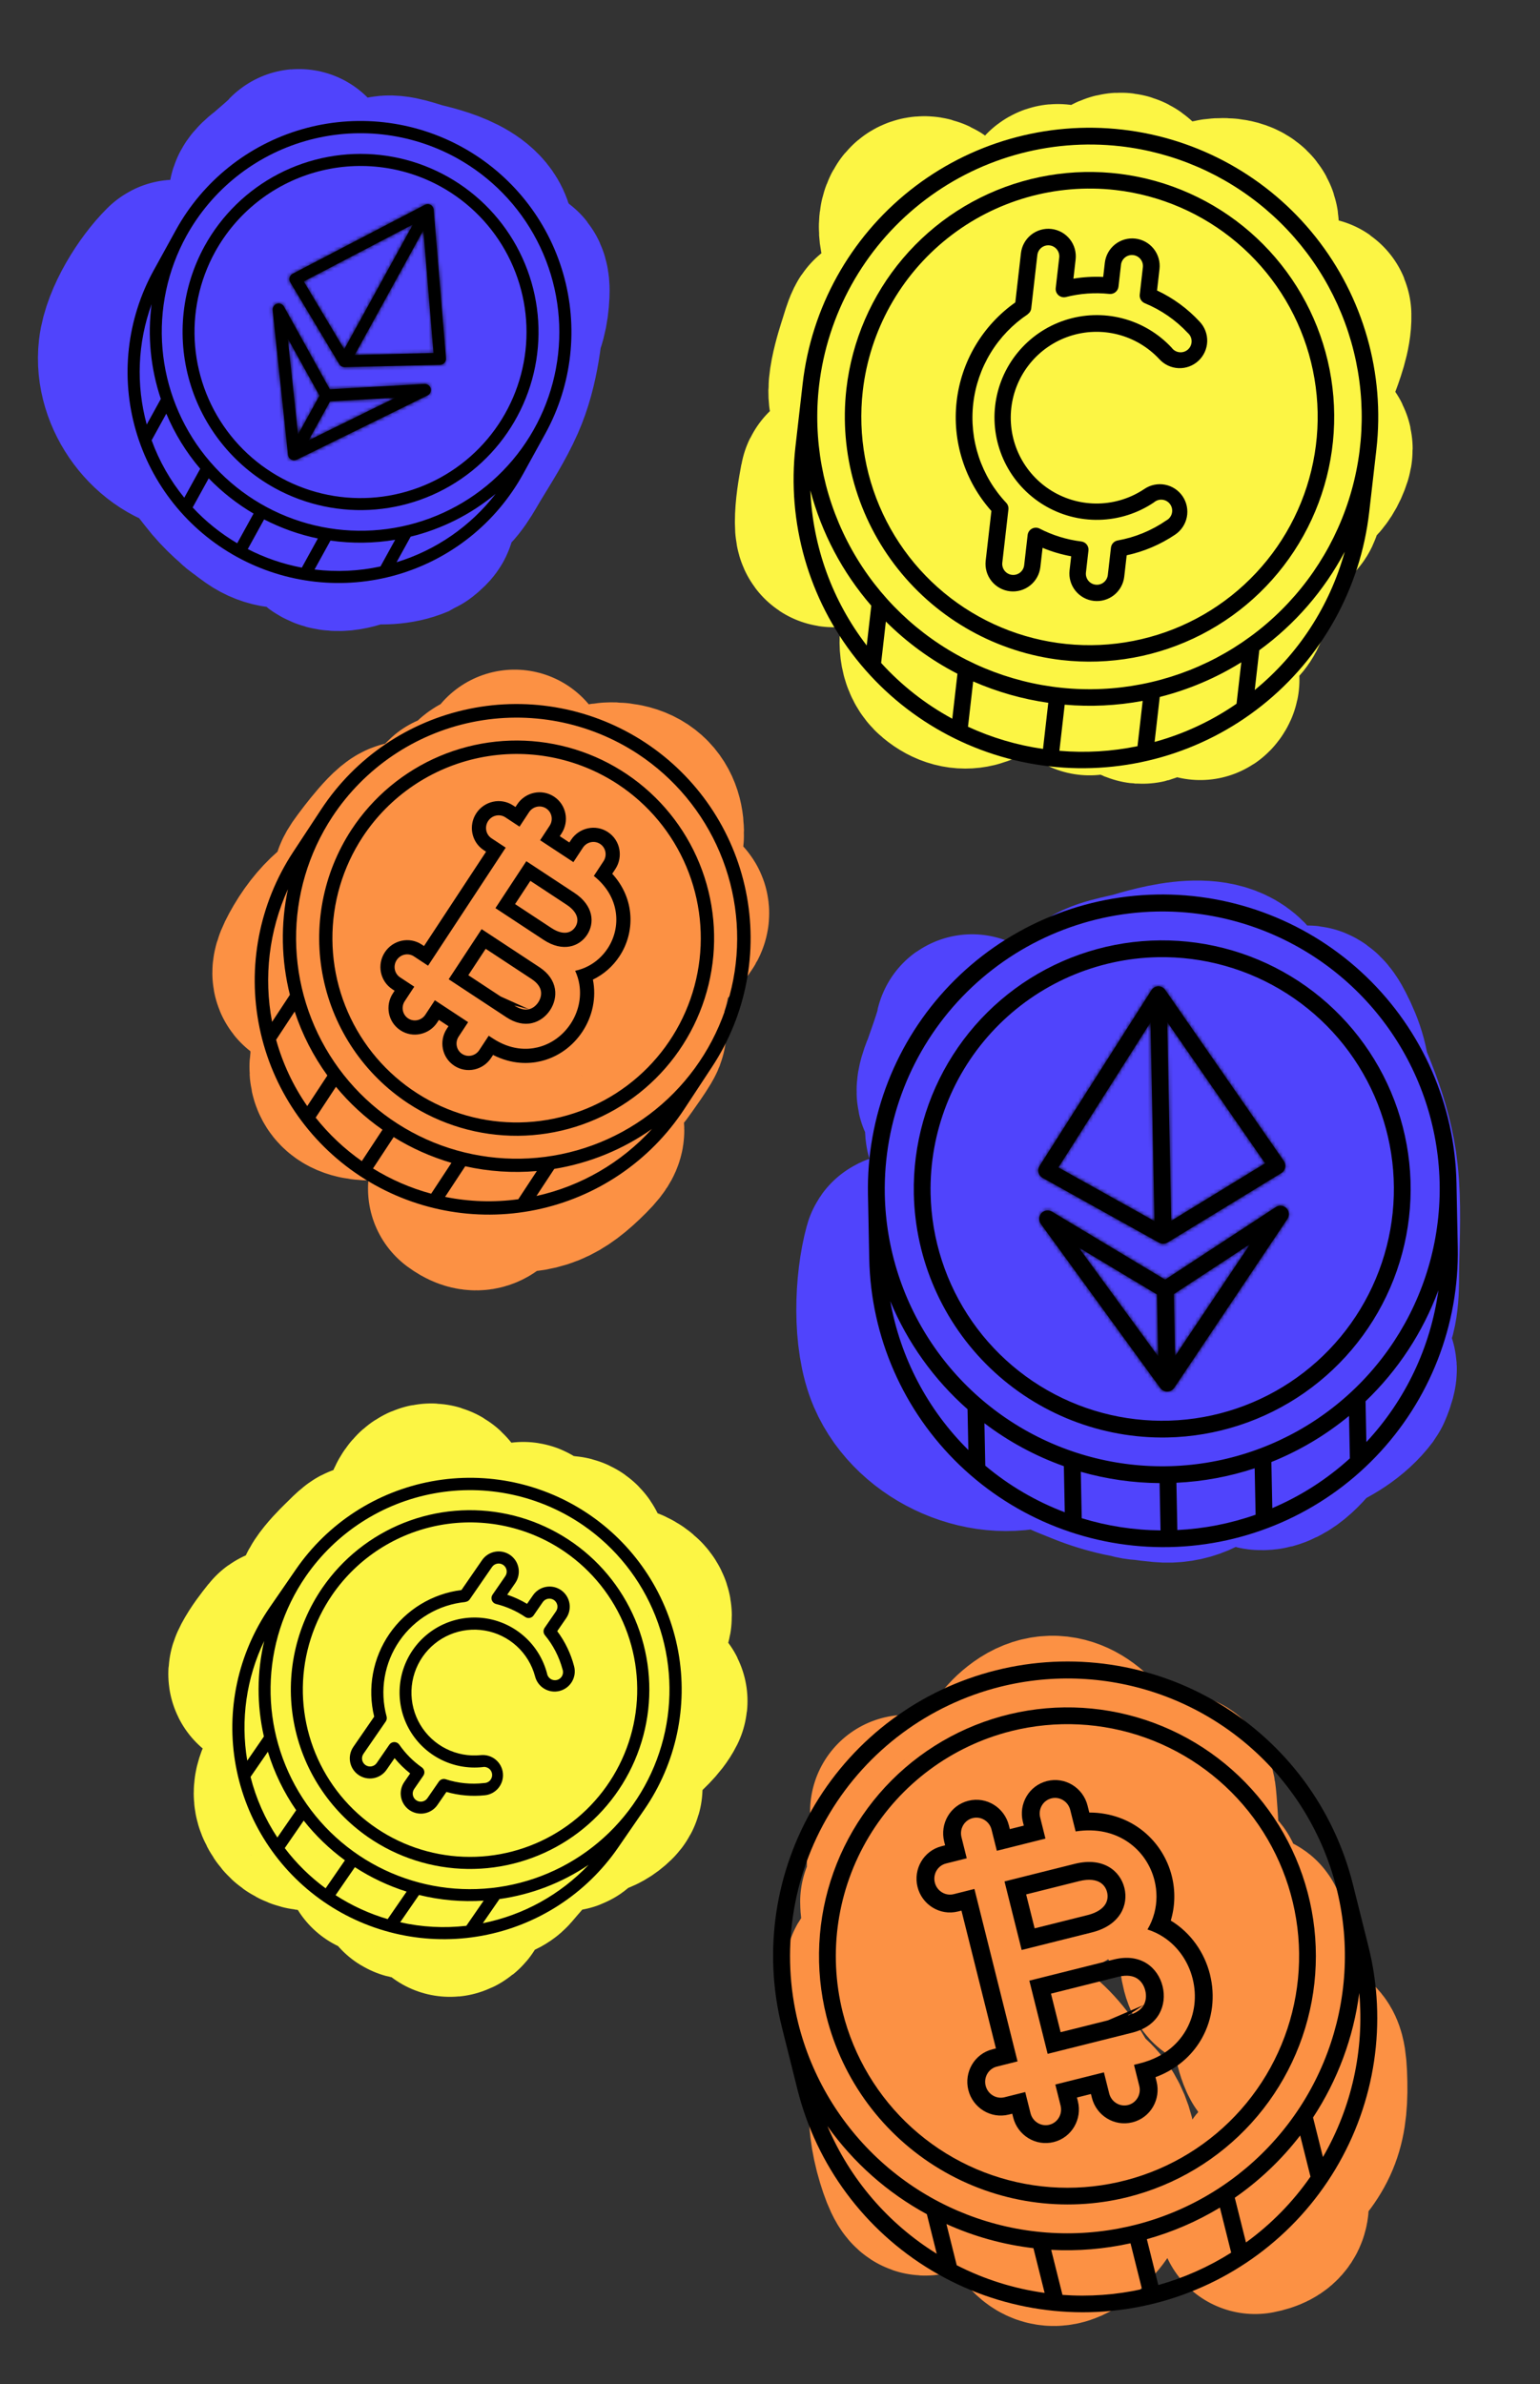 <?xml version="1.0" encoding="UTF-8"?> <svg xmlns="http://www.w3.org/2000/svg" width="422" height="653" viewBox="0 0 422 653" fill="none"><rect x="0" y="0" width="422" height="653" fill="#333333" stroke="none"/> <path d="M332.196 314.883C331.801 323.597 340.944 310.554 341.837 307.951C345.02 298.675 330.191 297.053 324.779 300.471C322.85 301.689 310.782 317.997 315.79 317.761C324.561 317.347 327.991 304.699 322.34 299.024C317.762 294.426 306.963 290.961 301.321 295.535C300.231 296.419 294.681 306.769 298.5 306.034C304.354 304.906 310.056 296.795 310.839 291.238C311.878 283.872 301.908 283.931 297.148 284.549C294.59 284.881 289.95 286.118 289.293 289.216C288.571 292.615 296.365 286.396 296.898 285.553C298.868 282.434 297.934 277.737 299.95 274.991C301.825 272.439 309.541 271.368 312.223 270.561C321.015 267.917 337.539 263.766 341.09 275.714C344.11 285.875 348.792 301.399 358.887 306.898C363.715 309.528 364.882 302.578 365.27 299.009C365.841 293.766 364.005 288.467 361.619 283.861C361.01 282.684 359.878 280.6 358.554 280.052C356.943 279.385 359.772 283.323 360.512 284.902C365.993 296.584 371.683 308.717 373.082 321.728C373.95 329.803 373.535 338.216 373.36 346.323C373.254 351.198 373.724 358.237 370.957 362.572C369.433 364.96 352.068 373.956 352.803 374.814C354.262 376.517 352.628 380.632 352.126 382.281C350.449 387.8 346.472 392.284 344.683 397.458C344.349 398.424 347.057 397.951 347.282 397.891C352.49 396.488 356.102 390.628 359.5 386.898C363.163 382.878 367.227 378.226 371.563 374.901C374.157 372.911 371.572 378.856 371.45 379.019C364.266 388.613 349.844 391.826 339.001 394.92C331.334 397.108 322.585 400.413 314.525 400.824C307.336 401.19 305.002 395.498 300.11 391.043C296.514 387.767 291.156 382.382 285.994 381.79C283.139 381.462 282.446 385.215 283.299 387.273C285.285 392.066 293.971 395.015 298.198 396.751C304.675 399.411 311.465 400.773 318.41 401.404C329.722 402.433 338.252 392.129 335.455 380.817C334.468 376.824 329.743 375.726 326.118 375.705C311.456 375.618 298.24 385.998 285.103 391.118C271.372 396.469 253.343 388.721 247.398 374.938C243.653 366.254 244.222 351.585 246.651 342.701C247.234 340.568 252.479 352.114 252.558 352.269C253.808 354.737 266.323 383.966 267.078 383.841C269.863 383.38 269.213 378.57 269.708 375.791C272.333 361.028 273.582 345.904 274.848 330.982C275.817 319.553 276.961 307.846 276.306 296.348C276.287 296.017 276.081 290.999 274.873 290.436C274.745 290.376 271.081 299.685 270.833 300.211C270.296 301.352 263.451 313.603 263.54 308.984C263.702 300.561 265.306 292.02 266.266 283.656C266.634 280.445 265.918 284.115 265.815 284.457C264.915 287.448 263.842 290.37 262.822 293.319C262.486 294.293 260.114 299.32 261.857 300.169C271.218 304.731 279.418 307.374 285.071 317.021C288.829 323.436 291.286 330.694 293.19 337.845C294.162 341.497 295.558 348.186 300.141 348.881C309.542 350.307 318.577 345.785 327.774 344.821C331.652 344.414 336.168 344.437 340.071 344.884" stroke="#5044FC" stroke-width="53" stroke-linecap="round"></path> <path d="M399.107 323.941C398.679 302.574 389.773 282.252 374.349 267.446C358.924 252.641 338.245 244.564 316.86 244.992C295.476 245.421 275.137 254.321 260.319 269.733C245.5 285.145 237.416 305.808 237.845 327.175L238.197 344.759C238.626 366.127 247.532 386.449 262.956 401.254C278.38 416.06 299.059 424.137 320.444 423.708C341.829 423.279 362.168 414.38 376.986 398.968C391.804 383.555 399.889 362.893 399.46 341.526L399.107 323.941ZM316.954 249.646C331.989 249.344 346.776 253.504 359.445 261.6C372.114 269.696 382.096 281.364 388.128 295.128C394.16 308.892 395.972 324.134 393.334 338.928C390.696 353.721 383.727 367.401 373.309 378.237C362.89 389.073 349.489 396.579 334.802 399.806C320.114 403.032 304.799 401.834 290.792 396.364C276.786 390.893 264.718 381.396 256.115 369.072C247.511 356.748 242.758 342.152 242.457 327.129C242.077 306.99 249.707 287.523 263.673 272.998C277.639 258.472 296.8 250.074 316.954 249.646ZM369.899 399.41C363.632 405.113 356.447 409.719 348.646 413.033L348.392 400.409C356.092 397.32 363.267 393.061 369.666 387.784L369.899 399.41ZM269.76 389.787C276.365 394.804 283.706 398.771 291.523 401.55L291.776 414.174C283.848 411.175 276.484 406.861 269.994 401.413L269.76 389.787ZM296.167 403.085C303.189 405.09 310.452 406.133 317.756 406.186L318.015 419.132C310.694 419.071 303.421 417.949 296.422 415.801L296.167 403.085ZM322.367 406.093C329.662 405.748 336.877 404.414 343.814 402.13L344.069 414.846C337.162 417.272 329.939 418.685 322.626 419.04L322.367 406.093ZM243.965 356.366C248.677 367.712 255.916 377.834 265.132 385.962L265.356 397.127C254.184 386.074 246.711 371.835 243.965 356.366ZM374.422 394.94L374.198 383.775C383.077 375.28 389.904 364.877 394.162 353.354C392.039 368.921 385.143 383.448 374.422 394.94Z" fill="black"></path> <path d="M319.872 393.689C333.333 393.413 346.41 389.152 357.449 381.445C368.488 373.738 376.994 362.931 381.892 350.39C386.789 337.848 387.859 324.137 384.964 310.988C382.07 297.839 375.341 285.844 365.63 276.519C355.919 267.194 343.661 260.958 330.406 258.598C317.151 256.239 303.493 257.864 291.161 263.266C278.829 268.668 268.375 277.605 261.122 288.947C253.869 300.29 250.141 313.529 250.411 326.989C250.798 345.039 258.328 362.198 271.35 374.702C284.372 387.207 301.822 394.035 319.872 393.689ZM317.235 262.151C329.787 261.905 342.131 265.387 352.705 272.156C363.279 278.925 371.608 288.677 376.64 300.18C381.672 311.682 383.181 324.418 380.975 336.778C378.769 349.137 372.948 360.566 364.248 369.617C355.548 378.669 344.359 384.938 332.097 387.632C319.834 390.325 307.048 389.322 295.356 384.75C283.663 380.177 273.589 372.241 266.406 361.943C259.224 351.646 255.256 339.45 255.004 326.897C254.687 310.064 261.061 293.792 272.728 281.653C284.395 269.515 300.402 262.501 317.235 262.151Z" fill="black"></path> <mask id="path-4-inside-1_214_253" fill="white"> <path d="M285.688 322.59L317.631 340.35C317.983 340.543 318.378 340.641 318.779 340.633C319.179 340.625 319.57 340.511 319.914 340.304L351.119 321.278C351.386 321.115 351.618 320.899 351.799 320.643C351.98 320.388 352.107 320.097 352.172 319.789C352.237 319.482 352.239 319.164 352.178 318.856C352.116 318.548 351.993 318.256 351.815 317.998L319.303 271.114C319.09 270.802 318.803 270.548 318.469 270.375C318.135 270.202 317.763 270.116 317.387 270.123C317.012 270.131 316.644 270.232 316.317 270.419C315.99 270.605 315.714 270.87 315.514 271.19L284.862 319.34C284.694 319.605 284.582 319.902 284.533 320.213C284.484 320.523 284.499 320.84 284.576 321.145C284.654 321.45 284.792 321.735 284.984 321.983C285.175 322.232 285.414 322.438 285.688 322.59ZM320.936 334.349L319.844 279.905L346.666 318.607L320.936 334.349ZM315.279 279.997L316.371 334.441L290.03 319.743L315.279 279.997Z"></path> </mask> <path d="M285.688 322.59L317.631 340.35C317.983 340.543 318.378 340.641 318.779 340.633C319.179 340.625 319.57 340.511 319.914 340.304L351.119 321.278C351.386 321.115 351.618 320.899 351.799 320.643C351.98 320.388 352.107 320.097 352.172 319.789C352.237 319.482 352.239 319.164 352.178 318.856C352.116 318.548 351.993 318.256 351.815 317.998L319.303 271.114C319.09 270.802 318.803 270.548 318.469 270.375C318.135 270.202 317.763 270.116 317.387 270.123C317.012 270.131 316.644 270.232 316.317 270.419C315.99 270.605 315.714 270.87 315.514 271.19L284.862 319.34C284.694 319.605 284.582 319.902 284.533 320.213C284.484 320.523 284.499 320.84 284.576 321.145C284.654 321.45 284.792 321.735 284.984 321.983C285.175 322.232 285.414 322.438 285.688 322.59ZM320.936 334.349L319.844 279.905L346.666 318.607L320.936 334.349ZM315.279 279.997L316.371 334.441L290.03 319.743L315.279 279.997Z" fill="black"></path> <path d="M285.688 322.59L295.407 305.11L295.394 305.103L295.382 305.096L285.688 322.59ZM317.631 340.35L307.912 357.83L307.952 357.852L307.992 357.874L317.631 340.35ZM319.914 340.304L330.247 357.428L330.286 357.404L330.325 357.38L319.914 340.304ZM351.119 321.278L340.731 304.187L340.719 304.194L340.708 304.201L351.119 321.278ZM351.815 317.998L368.282 306.648L368.266 306.624L368.249 306.6L351.815 317.998ZM319.303 271.114L302.777 282.38L302.822 282.446L302.868 282.512L319.303 271.114ZM317.387 270.123L317.788 290.119L317.387 270.123ZM315.514 271.19L332.385 281.931L332.432 281.858L332.477 281.784L315.514 271.19ZM284.862 319.34L267.99 308.6L267.971 308.63L267.952 308.66L284.862 319.34ZM320.936 334.349L300.94 334.75L301.639 369.602L331.374 351.41L320.936 334.349ZM319.844 279.905L336.282 268.513L298.519 214.024L299.848 280.306L319.844 279.905ZM346.666 318.607L357.104 335.667L375.165 324.617L363.104 307.214L346.666 318.607ZM315.279 279.997L335.275 279.596L333.946 213.314L298.398 269.273L315.279 279.997ZM316.371 334.441L306.625 351.906L337.066 368.892L336.367 334.04L316.371 334.441ZM290.03 319.743L273.148 309.018L261.795 326.89L280.285 337.208L290.03 319.743ZM275.969 340.07L307.912 357.83L327.35 322.87L295.407 305.11L275.969 340.07ZM307.992 357.874C311.41 359.754 315.267 360.707 319.179 360.629L318.378 320.637C321.489 320.574 324.555 321.333 327.27 322.826L307.992 357.874ZM319.179 360.629C323.092 360.55 326.908 359.443 330.247 357.428L309.58 323.181C312.233 321.58 315.266 320.699 318.378 320.637L319.179 360.629ZM330.325 357.38L361.531 338.354L340.708 304.201L309.502 323.228L330.325 357.38ZM361.507 338.368C364.119 336.781 366.37 334.677 368.126 332.194L335.471 309.093C336.865 307.122 338.653 305.45 340.731 304.187L361.507 338.368ZM368.126 332.194C369.882 329.711 371.109 326.901 371.737 323.937L332.607 315.642C333.105 313.293 334.077 311.064 335.471 309.093L368.126 332.194ZM371.737 323.937C372.365 320.974 372.384 317.914 371.791 314.944L332.564 322.768C332.095 320.415 332.109 317.99 332.607 315.642L371.737 323.937ZM371.791 314.944C371.199 311.975 370.007 309.151 368.282 306.648L335.347 329.347C333.978 327.361 333.033 325.122 332.564 322.768L371.791 314.944ZM368.249 306.6L335.737 259.717L302.868 282.512L335.38 329.395L368.249 306.6ZM335.828 259.849C333.754 256.807 330.952 254.316 327.662 252.613L309.276 288.138C306.655 286.781 304.426 284.798 302.777 282.38L335.828 259.849ZM327.662 252.613C324.371 250.91 320.702 250.053 316.986 250.127L317.788 290.119C314.824 290.179 311.899 289.495 309.276 288.138L327.662 252.613ZM316.986 250.127C313.271 250.202 309.639 251.206 306.419 253.039L326.214 287.798C323.648 289.259 320.753 290.06 317.788 290.119L316.986 250.127ZM306.419 253.039C303.2 254.872 300.5 257.474 298.55 260.597L332.477 281.784C330.927 284.266 328.779 286.337 326.214 287.798L306.419 253.039ZM298.642 260.45L267.99 308.6L301.733 330.081L332.385 281.931L298.642 260.45ZM267.952 308.66C266.329 311.23 265.251 314.099 264.779 317.09L304.288 323.335C303.913 325.706 303.059 327.981 301.771 330.02L267.952 308.66ZM264.779 317.09C264.306 320.081 264.447 323.138 265.193 326.074L303.959 316.216C304.551 318.543 304.663 320.965 304.288 323.335L264.779 317.09ZM265.193 326.074C265.94 329.01 267.278 331.769 269.132 334.179L300.835 309.788C302.307 311.701 303.368 313.889 303.959 316.216L265.193 326.074ZM269.132 334.179C270.987 336.589 273.32 338.601 275.994 340.083L295.382 305.096C297.509 306.275 299.363 307.874 300.835 309.788L269.132 334.179ZM340.932 333.948L339.84 279.504L299.848 280.306L300.94 334.75L340.932 333.948ZM303.406 291.298L330.228 329.999L363.104 307.214L336.282 268.513L303.406 291.298ZM336.228 301.547L310.498 317.289L331.374 351.41L357.104 335.667L336.228 301.547ZM295.283 280.398L296.375 334.842L336.367 334.04L335.275 279.596L295.283 280.398ZM326.116 316.976L299.776 302.278L280.285 337.208L306.625 351.906L326.116 316.976ZM306.912 330.467L332.161 290.721L298.398 269.273L273.148 309.018L306.912 330.467Z" fill="black" mask="url(#path-4-inside-1_214_253)"></path> <mask id="path-6-inside-2_214_253" fill="white"> <path d="M349.645 330.57L319.268 350.457L288.194 331.803C287.738 331.55 287.21 331.459 286.696 331.545C286.183 331.632 285.713 331.89 285.364 332.278C285.015 332.667 284.807 333.162 284.775 333.684C284.742 334.206 284.886 334.724 285.184 335.153L317.971 380.188C318.194 380.483 318.483 380.722 318.816 380.883C319.148 381.045 319.514 381.125 319.883 381.118C320.252 381.111 320.614 381.016 320.939 380.841C321.265 380.666 321.544 380.416 321.755 380.112L352.788 333.829C353.085 333.388 353.222 332.858 353.176 332.328C353.13 331.798 352.904 331.3 352.535 330.918C352.166 330.536 351.678 330.293 351.152 330.229C350.625 330.166 350.094 330.287 349.645 330.57ZM317.041 354.518L317.382 371.503L295.594 341.664L317.041 354.518ZM321.996 371.411L321.656 354.426L342.57 340.722L321.996 371.411Z"></path> </mask> <path d="M349.645 330.57L319.268 350.457L288.194 331.803C287.738 331.55 287.21 331.459 286.696 331.545C286.183 331.632 285.713 331.89 285.364 332.278C285.015 332.667 284.807 333.162 284.775 333.684C284.742 334.206 284.886 334.724 285.184 335.153L317.971 380.188C318.194 380.483 318.483 380.722 318.816 380.883C319.148 381.045 319.514 381.125 319.883 381.118C320.252 381.111 320.614 381.016 320.939 380.841C321.265 380.666 321.544 380.416 321.755 380.112L352.788 333.829C353.085 333.388 353.222 332.858 353.176 332.328C353.13 331.798 352.904 331.3 352.535 330.918C352.166 330.536 351.678 330.293 351.152 330.229C350.625 330.166 350.094 330.287 349.645 330.57ZM317.041 354.518L317.382 371.503L295.594 341.664L317.041 354.518ZM321.996 371.411L321.656 354.426L342.57 340.722L321.996 371.411Z" fill="black"></path> <path d="M349.645 330.57L338.941 313.676L338.816 313.756L338.691 313.837L349.645 330.57ZM319.268 350.457L308.974 367.605L319.728 374.061L330.222 367.191L319.268 350.457ZM288.194 331.803L298.488 314.655L298.197 314.481L297.9 314.316L288.194 331.803ZM285.184 335.153L268.749 346.55L268.88 346.739L269.015 346.925L285.184 335.153ZM317.971 380.188L301.802 391.959L301.902 392.096L302.004 392.231L317.971 380.188ZM321.755 380.112L338.192 391.506L338.281 391.379L338.367 391.25L321.755 380.112ZM352.788 333.829L336.208 322.645L336.192 322.667L336.177 322.69L352.788 333.829ZM317.041 354.518L337.037 354.117L336.815 343.053L327.323 337.363L317.041 354.518ZM317.382 371.503L301.229 383.297L338.65 434.546L337.378 371.102L317.382 371.503ZM295.594 341.664L305.875 324.509L279.441 353.458L295.594 341.664ZM321.996 371.411L302 371.811L303.272 435.255L338.608 382.548L321.996 371.411ZM321.656 354.426L310.694 337.697L301.438 343.762L301.66 354.827L321.656 354.426ZM342.57 340.722L359.183 351.859L331.609 323.993L342.57 340.722ZM338.691 313.837L308.313 333.724L330.222 367.191L360.6 347.304L338.691 313.837ZM329.562 333.31L298.488 314.655L277.9 348.95L308.974 367.605L329.562 333.31ZM297.9 314.316C293.487 311.866 288.368 310.984 283.382 311.822L290.011 351.269C286.052 351.934 281.99 351.233 278.488 349.29L297.9 314.316ZM283.382 311.822C278.396 312.66 273.854 315.164 270.487 318.911L300.241 345.645C297.572 348.616 293.969 350.604 290.011 351.269L283.382 311.822ZM270.487 318.911C267.121 322.657 265.128 327.424 264.814 332.433L304.735 334.935C304.487 338.9 302.909 342.676 300.241 345.645L270.487 318.911ZM264.814 332.433C264.5 337.442 265.883 342.417 268.749 346.55L301.619 323.756C303.889 327.031 304.984 330.97 304.735 334.935L264.814 332.433ZM269.015 346.925L301.802 391.959L334.14 368.416L301.353 323.382L269.015 346.925ZM302.004 392.231C304.126 395.045 306.886 397.32 310.064 398.867L327.567 362.9C330.081 364.123 332.262 365.922 333.938 368.144L302.004 392.231ZM310.064 398.867C313.242 400.414 316.745 401.185 320.284 401.114L319.482 361.122C322.282 361.066 325.053 361.676 327.567 362.9L310.064 398.867ZM320.284 401.114C323.823 401.043 327.291 400.132 330.405 398.459L311.474 363.222C313.937 361.899 316.681 361.178 319.482 361.122L320.284 401.114ZM330.405 398.459C333.518 396.786 336.185 394.402 338.192 391.506L305.318 368.718C306.904 366.431 309.012 364.545 311.474 363.222L330.405 398.459ZM338.367 391.25L369.4 344.967L336.177 322.69L305.144 368.974L338.367 391.25ZM369.369 345.013C372.23 340.771 373.544 335.68 373.101 330.594L333.252 334.062C332.901 330.036 333.941 326.005 336.208 322.645L369.369 345.013ZM373.101 330.594C372.659 325.509 370.485 320.719 366.929 317.033L338.141 344.804C335.323 341.882 333.602 338.088 333.252 334.062L373.101 330.594ZM366.929 317.033C363.372 313.345 358.646 310.987 353.541 310.373L348.763 350.086C344.71 349.599 340.961 347.727 338.141 344.804L366.929 317.033ZM353.541 310.373C348.434 309.758 343.278 310.928 338.941 313.676L360.349 347.465C356.909 349.645 352.816 350.574 348.763 350.086L353.541 310.373ZM297.045 354.919L297.386 371.904L337.378 371.102L337.037 354.117L297.045 354.919ZM333.534 359.709L311.746 329.87L279.441 353.458L301.229 383.297L333.534 359.709ZM285.312 358.819L306.759 371.673L327.323 337.363L305.875 324.509L285.312 358.819ZM341.992 371.01L341.652 354.025L301.66 354.827L302 371.811L341.992 371.01ZM332.617 371.155L353.531 357.451L331.609 323.993L310.694 337.697L332.617 371.155ZM325.958 329.585L305.384 360.273L338.608 382.548L359.183 351.859L325.958 329.585Z" fill="black" mask="url(#path-6-inside-2_214_253)"></path> <path d="M111.154 89.175C107.786 94.441 118.133 89.622 119.62 88.327C124.918 83.712 116.297 77.392 111.714 77.574C110.081 77.639 96.75 83.436 99.942 85.083C105.533 87.969 112.193 81.349 110.719 75.802C109.526 71.309 104.066 65.29 98.926 66.107C97.933 66.265 90.781 70.699 93.414 71.611C97.451 73.009 103.895 70.019 106.372 66.851C109.655 62.652 103.448 59.117 100.272 57.795C98.567 57.084 95.244 56.19 93.726 57.877C92.061 59.727 99.125 58.66 99.758 58.328C102.098 57.099 103.201 53.849 105.436 52.868C107.513 51.955 112.685 54.056 114.639 54.516C121.042 56.025 132.782 59.369 130.705 68.055C128.939 75.443 126.283 86.753 130.577 93.782C132.631 97.144 135.845 93.249 137.365 91.174C139.597 88.125 140.356 84.179 140.526 80.466C140.569 79.517 140.614 77.819 139.988 77.004C139.228 76.013 139.572 79.47 139.466 80.715C138.681 89.928 137.866 99.496 134.072 108.071C131.718 113.392 128.446 118.464 125.433 123.432C123.621 126.419 121.391 130.955 118.121 132.654C116.319 133.59 102.321 132.951 102.47 133.747C102.765 135.326 100.276 137.294 99.375 138.138C96.356 140.961 92.282 142.319 89.318 144.889C88.765 145.368 90.615 146.046 90.776 146.089C94.51 147.084 98.851 144.742 102.296 143.645C106.01 142.462 110.198 141.032 114.08 140.522C116.402 140.217 112.668 142.979 112.534 143.037C104.639 146.416 94.539 143.243 86.702 141.279C81.16 139.889 74.547 138.806 69.398 136.173C64.806 133.825 65.397 129.456 63.958 124.939C62.899 121.618 61.504 116.357 58.513 114.14C56.859 112.914 55.084 114.995 54.876 116.577C54.392 120.263 58.725 125.205 60.726 127.796C63.792 131.768 67.518 135.045 71.601 137.925C78.252 142.616 87.237 139.278 89.554 131.257C90.372 128.425 87.833 126.051 85.591 124.739C76.524 119.432 64.605 121.139 54.618 119.609C44.181 118.01 35.769 106.743 37.018 96.061C37.805 89.33 43.413 80.431 48.103 75.788C49.229 74.674 48.348 83.718 48.341 83.843C48.233 85.821 45.527 108.443 46.04 108.636C47.934 109.348 49.254 106.13 50.556 104.583C57.474 96.362 63.667 87.424 69.799 78.618C74.496 71.874 79.4 65.019 83.112 57.649C83.219 57.437 84.889 54.25 84.341 53.468C84.283 53.385 78.674 57.848 78.332 58.086C77.59 58.602 68.954 63.751 70.664 60.917C73.782 55.749 77.837 51.023 81.429 46.177C82.808 44.316 81.049 46.337 80.862 46.512C79.232 48.046 77.52 49.474 75.83 50.94C75.272 51.423 72 53.693 72.777 54.844C76.951 61.029 81.093 65.606 81.144 73.618C81.178 78.945 80.103 84.329 78.722 89.449C78.017 92.063 76.487 96.714 79.082 98.787C84.404 103.04 91.631 103.471 97.684 106.168C100.236 107.305 103.03 108.937 105.292 110.613" stroke="#5044FC" stroke-width="53" stroke-linecap="round"></path> <path d="M149.427 118.769C156.816 105.356 158.57 89.555 154.303 74.841C150.036 60.128 140.098 47.707 126.674 40.312C113.25 32.917 97.441 31.152 82.724 35.407C68.007 39.662 55.588 49.588 48.199 63L42.118 74.038C34.728 87.451 32.974 103.252 37.241 117.966C41.508 132.679 51.447 145.1 64.87 152.495C78.294 159.89 94.103 161.655 108.82 157.4C123.537 153.145 135.956 143.219 143.345 129.807L149.427 118.769ZM125.065 43.233C134.503 48.432 142.188 56.312 147.149 65.874C152.11 75.437 154.124 86.253 152.936 96.955C151.748 107.658 147.411 117.765 140.475 126C133.538 134.235 124.312 140.227 113.965 143.218C103.618 146.21 92.613 146.067 82.343 142.807C72.073 139.547 62.998 133.317 56.267 124.904C49.535 116.491 45.449 106.274 44.526 95.544C43.602 84.815 45.882 74.054 51.077 64.624C58.057 51.991 69.766 42.645 83.636 38.635C97.506 34.625 112.405 36.278 125.065 43.233ZM104.264 155.135C98.332 156.429 92.223 156.713 86.194 155.975L90.56 148.05C96.445 148.892 102.423 148.82 108.284 147.837L104.264 155.135ZM45.572 113.288C47.873 118.767 51.007 123.859 54.862 128.384L50.496 136.308C46.651 131.607 43.627 126.291 41.551 120.585L45.572 113.288ZM57.194 131C60.833 134.76 64.966 138.009 69.479 140.659L65.002 148.785C60.481 146.124 56.37 142.822 52.796 138.982L57.194 131ZM72.374 142.253C77.025 144.653 81.98 146.41 87.103 147.478L82.705 155.46C77.55 154.491 72.562 152.78 67.897 150.38L72.374 142.253ZM41.539 83.307C40.398 92.035 41.263 100.91 44.07 109.256L40.209 116.265C37.236 105.403 37.7 93.89 41.539 83.307ZM108.672 153.982L112.533 146.974C121.086 144.883 129.049 140.873 135.82 135.249C128.925 144.147 119.442 150.692 108.672 153.982Z" fill="black"></path> <path d="M75.271 133.663C83.722 138.315 93.363 140.355 102.975 139.528C112.586 138.7 121.737 135.041 129.269 129.014C136.801 122.986 142.377 114.861 145.291 105.665C148.206 96.468 148.328 86.614 145.643 77.349C142.958 68.083 137.586 59.821 130.205 53.608C122.825 47.396 113.769 43.511 104.181 42.445C94.593 41.379 84.904 43.179 76.34 47.619C67.775 52.059 60.719 58.939 56.064 67.388C49.837 78.727 48.362 92.073 51.963 104.497C55.564 116.922 63.946 127.411 75.271 133.663ZM120.759 51.094C128.637 55.439 135.049 62.022 139.185 70.01C143.322 77.999 144.997 87.035 143.998 95.975C143 104.916 139.373 113.359 133.576 120.239C127.78 127.118 120.073 132.124 111.432 134.624C102.79 137.124 93.601 137.006 85.027 134.284C76.452 131.562 68.877 126.359 63.26 119.333C57.642 112.306 54.234 103.772 53.467 94.809C52.699 85.845 54.606 76.856 58.947 68.976C64.781 58.417 74.566 50.604 86.155 47.251C97.743 43.898 110.189 45.281 120.759 51.094Z" fill="black"></path> <mask id="path-11-inside-3_214_253" fill="white"> <path d="M79.53 77.296L92.989 99.761C93.138 100.007 93.349 100.209 93.6 100.348C93.851 100.486 94.135 100.556 94.422 100.55L120.603 99.924C120.827 99.919 121.047 99.868 121.252 99.774C121.456 99.68 121.639 99.545 121.789 99.377C121.94 99.21 122.055 99.014 122.127 98.8C122.199 98.587 122.227 98.362 122.209 98.138L118.831 57.397C118.811 57.127 118.724 56.867 118.579 56.64C118.433 56.413 118.234 56.226 117.998 56.096C117.762 55.966 117.497 55.897 117.228 55.895C116.958 55.894 116.692 55.959 116.453 56.087L80.182 74.984C79.983 75.088 79.807 75.232 79.665 75.407C79.524 75.582 79.419 75.785 79.358 76.001C79.297 76.218 79.281 76.445 79.31 76.668C79.34 76.89 79.415 77.104 79.53 77.296ZM97.19 97.222L116.018 63.046L118.796 96.671L97.19 97.222ZM113.152 61.467L94.324 95.643L83.245 77.085L113.152 61.467Z"></path> </mask> <path d="M79.53 77.296L92.989 99.761C93.138 100.007 93.349 100.209 93.6 100.348C93.851 100.486 94.135 100.556 94.422 100.55L120.603 99.924C120.827 99.919 121.047 99.868 121.252 99.774C121.456 99.68 121.639 99.545 121.789 99.377C121.94 99.21 122.055 99.014 122.127 98.8C122.199 98.587 122.227 98.362 122.209 98.138L118.831 57.397C118.811 57.127 118.724 56.867 118.579 56.64C118.433 56.413 118.234 56.226 117.998 56.096C117.762 55.966 117.497 55.897 117.228 55.895C116.958 55.894 116.692 55.959 116.453 56.087L80.182 74.984C79.983 75.088 79.807 75.232 79.665 75.407C79.524 75.582 79.419 75.785 79.358 76.001C79.297 76.218 79.281 76.445 79.31 76.668C79.34 76.89 79.415 77.104 79.53 77.296ZM97.19 97.222L116.018 63.046L118.796 96.671L97.19 97.222ZM113.152 61.467L94.324 95.643L83.245 77.085L113.152 61.467Z" fill="black"></path> <path d="M79.53 77.296L96.687 67.017L96.68 67.005L96.672 66.993L79.53 77.296ZM92.989 99.761L75.833 110.04L75.856 110.079L75.88 110.118L92.989 99.761ZM94.422 100.55L94.809 120.547L94.855 120.546L94.901 120.545L94.422 100.55ZM120.603 99.924L120.152 79.929L120.138 79.929L120.124 79.93L120.603 99.924ZM122.209 98.138L142.146 96.543L142.143 96.514L142.141 96.485L122.209 98.138ZM118.831 57.397L98.887 58.89L98.893 58.97L98.9 59.05L118.831 57.397ZM117.998 56.096L108.347 73.613L117.998 56.096ZM116.453 56.087L125.694 73.824L125.77 73.784L125.847 73.743L116.453 56.087ZM80.182 74.984L70.941 57.246L70.909 57.263L70.877 57.28L80.182 74.984ZM97.19 97.222L79.672 87.571L62.852 118.103L97.699 117.215L97.19 97.222ZM116.018 63.046L135.95 61.399L130.49 -4.671L98.5 53.395L116.018 63.046ZM118.796 96.671L119.306 116.665L140.472 116.125L138.728 95.024L118.796 96.671ZM113.152 61.467L130.67 71.118L162.66 13.052L103.894 43.739L113.152 61.467ZM94.324 95.643L77.152 105.895L95.021 135.826L111.842 105.294L94.324 95.643ZM83.245 77.085L73.987 59.357L55.219 69.158L66.072 87.337L83.245 77.085ZM62.374 87.575L75.833 110.04L110.146 89.482L96.687 67.017L62.374 87.575ZM75.88 110.118C77.841 113.358 80.621 116.032 83.949 117.865L103.251 82.83C106.076 84.387 108.435 86.656 110.099 89.404L75.88 110.118ZM83.949 117.865C87.277 119.699 91.023 120.62 94.809 120.547L94.034 80.554C97.246 80.492 100.425 81.274 103.251 82.83L83.949 117.865ZM94.901 120.545L121.081 119.918L120.124 79.93L93.943 80.556L94.901 120.545ZM121.053 119.919C124.021 119.852 126.935 119.175 129.616 117.94L112.887 81.607C115.16 80.56 117.632 79.986 120.152 79.929L121.053 119.919ZM129.616 117.94C132.298 116.706 134.693 114.938 136.659 112.752L106.919 86.003C108.584 84.151 110.614 82.654 112.887 81.607L129.616 117.94ZM136.659 112.752C138.625 110.566 140.126 108.003 141.069 105.219L103.185 92.381C103.984 90.025 105.254 87.854 106.919 86.003L136.659 112.752ZM141.069 105.219C142.012 102.436 142.381 99.483 142.146 96.543L102.273 99.732C102.074 97.24 102.386 94.739 103.185 92.381L141.069 105.219ZM142.141 96.485L138.763 55.744L98.9 59.05L102.278 99.79L142.141 96.485ZM138.775 55.904C138.508 52.339 137.361 48.883 135.421 45.853L101.737 67.426C100.087 64.85 99.113 61.916 98.887 58.89L138.775 55.904ZM135.421 45.853C133.48 42.823 130.81 40.32 127.649 38.578L108.347 73.613C105.657 72.131 103.386 70.002 101.737 67.426L135.421 45.853ZM127.649 38.578C124.487 36.836 120.945 35.917 117.346 35.896L117.109 75.895C114.05 75.877 111.037 75.095 108.347 73.613L127.649 38.578ZM117.346 35.896C113.748 35.874 110.214 36.751 107.059 38.43L125.847 73.743C123.169 75.168 120.168 75.913 117.109 75.895L117.346 35.896ZM107.212 38.349L70.941 57.246L89.423 92.721L125.694 73.824L107.212 38.349ZM70.877 57.28C68.266 58.652 65.968 60.541 64.118 62.826L95.212 87.989C93.646 89.924 91.699 91.524 89.486 92.688L70.877 57.28ZM64.118 62.826C62.27 65.111 60.904 67.748 60.107 70.578L98.609 81.424C97.934 83.821 96.778 86.054 95.212 87.989L64.118 62.826ZM60.107 70.578C59.31 73.408 59.096 76.377 59.485 79.303L99.136 74.031C99.466 76.512 99.284 79.028 98.609 81.424L60.107 70.578ZM59.485 79.303C59.874 82.23 60.859 85.055 62.388 87.599L96.672 66.993C97.971 69.154 98.806 71.55 99.136 74.031L59.485 79.303ZM114.707 106.872L133.535 72.697L98.5 53.395L79.672 87.571L114.707 106.872ZM96.086 64.693L98.864 98.318L138.728 95.024L135.95 61.399L96.086 64.693ZM118.287 76.678L96.68 77.228L97.699 117.215L119.306 116.665L118.287 76.678ZM95.635 51.816L76.807 85.992L111.842 105.294L130.67 71.118L95.635 51.816ZM111.497 85.391L100.417 66.833L66.072 87.337L77.152 105.895L111.497 85.391ZM92.502 94.813L122.41 79.196L103.894 43.739L73.987 59.357L92.502 94.813Z" fill="black" mask="url(#path-11-inside-3_214_253)"></path> <mask id="path-13-inside-4_214_253" fill="white"> <path d="M116.36 105.162L90.385 106.619L77.786 83.911C77.593 83.591 77.298 83.345 76.949 83.215C76.599 83.084 76.215 83.076 75.859 83.192C75.503 83.308 75.197 83.541 74.99 83.853C74.782 84.165 74.686 84.538 74.717 84.912L78.929 124.604C78.961 124.867 79.055 125.118 79.204 125.338C79.352 125.557 79.55 125.738 79.781 125.866C80.013 125.993 80.272 126.064 80.537 126.072C80.801 126.08 81.064 126.025 81.304 125.912L117.143 108.31C117.485 108.143 117.76 107.863 117.921 107.518C118.082 107.173 118.12 106.782 118.028 106.413C117.937 106.044 117.721 105.718 117.417 105.49C117.113 105.262 116.74 105.146 116.36 105.162ZM87.548 108.342L81.674 119.003L78.844 92.681L87.548 108.342ZM84.571 120.599L90.445 109.937L108.333 108.927L84.571 120.599Z"></path> </mask> <path d="M116.36 105.162L90.385 106.619L77.786 83.911C77.593 83.591 77.298 83.345 76.949 83.215C76.599 83.084 76.215 83.076 75.859 83.192C75.503 83.308 75.197 83.541 74.99 83.853C74.782 84.165 74.686 84.538 74.717 84.912L78.929 124.604C78.961 124.867 79.055 125.118 79.204 125.338C79.352 125.557 79.55 125.738 79.781 125.866C80.013 125.993 80.272 126.064 80.537 126.072C80.801 126.08 81.064 126.025 81.304 125.912L117.143 108.31C117.485 108.143 117.76 107.863 117.921 107.518C118.082 107.173 118.12 106.782 118.028 106.413C117.937 106.044 117.721 105.718 117.417 105.49C117.113 105.262 116.74 105.146 116.36 105.162ZM87.548 108.342L81.674 119.003L78.844 92.681L87.548 108.342ZM84.571 120.599L90.445 109.937L108.333 108.927L84.571 120.599Z" fill="black"></path> <path d="M116.36 105.162L115.537 85.179L115.388 85.185L115.239 85.194L116.36 105.162ZM90.385 106.619L72.896 116.322L78.981 127.291L91.505 126.588L90.385 106.619ZM77.786 83.911L95.274 74.208L95.11 73.911L94.935 73.62L77.786 83.911ZM74.717 84.912L54.786 86.564L54.805 86.793L54.829 87.022L74.717 84.912ZM78.929 124.604L59.04 126.714L59.058 126.882L59.079 127.05L78.929 124.604ZM81.304 125.912L89.842 143.998L89.982 143.932L90.121 143.864L81.304 125.912ZM117.143 108.31L108.376 90.334L108.351 90.346L108.326 90.358L117.143 108.31ZM87.548 108.342L105.065 117.992L110.406 108.299L105.03 98.626L87.548 108.342ZM81.674 119.003L61.789 121.141L68.572 184.234L99.192 128.654L81.674 119.003ZM78.844 92.681L96.326 82.965L58.959 94.819L78.844 92.681ZM84.571 120.599L67.053 110.948L36.433 166.528L93.389 138.55L84.571 120.599ZM90.445 109.937L89.317 89.969L78.267 90.593L72.927 100.287L90.445 109.937ZM108.333 108.927L117.151 126.878L107.204 88.959L108.333 108.927ZM115.239 85.194L89.264 86.651L91.505 126.588L117.48 125.131L115.239 85.194ZM107.873 96.916L95.274 74.208L60.297 93.614L72.896 116.322L107.873 96.916ZM94.935 73.62C92.413 69.418 88.539 66.192 83.94 64.476L69.957 101.953C66.058 100.498 62.773 97.763 60.637 94.202L94.935 73.62ZM83.94 64.476C79.342 62.761 74.307 62.662 69.659 64.177L82.059 102.207C78.122 103.491 73.856 103.407 69.957 101.953L83.94 64.476ZM69.659 64.177C65.012 65.693 61.023 68.732 58.328 72.79L91.651 94.917C89.371 98.35 85.995 100.923 82.059 102.207L69.659 64.177ZM58.328 72.79C55.634 76.847 54.382 81.7 54.786 86.564L94.649 83.259C94.99 87.377 93.93 91.484 91.651 94.917L58.328 72.79ZM54.829 87.022L59.04 126.714L98.817 122.493L94.606 82.801L54.829 87.022ZM59.079 127.05C59.497 130.443 60.712 133.695 62.633 136.536L95.774 114.139C97.398 116.542 98.425 119.291 98.778 122.157L59.079 127.05ZM62.633 136.536C64.553 139.378 67.122 141.726 70.131 143.383L89.432 108.348C91.978 109.75 94.15 111.736 95.774 114.139L62.633 136.536ZM70.131 143.383C73.139 145.041 76.496 145.958 79.925 146.063L81.148 106.082C84.047 106.17 86.887 106.946 89.432 108.348L70.131 143.383ZM79.925 146.063C83.353 146.168 86.751 145.458 89.842 143.998L72.766 107.826C75.378 106.593 78.25 105.993 81.148 106.082L79.925 146.063ZM90.121 143.864L125.96 126.261L108.326 90.358L72.487 107.961L90.121 143.864ZM125.91 126.286C130.373 124.109 133.948 120.468 136.043 115.979L99.799 99.057C101.572 95.259 104.597 92.177 108.376 90.334L125.91 126.286ZM136.043 115.979C138.139 111.49 138.637 106.409 137.437 101.585L98.62 111.241C97.604 107.156 98.026 102.855 99.799 99.057L136.043 115.979ZM137.437 101.585C136.236 96.759 133.408 92.483 129.414 89.488L105.419 121.492C102.033 118.953 99.637 115.329 98.62 111.241L137.437 101.585ZM129.414 89.488C125.419 86.493 120.516 84.974 115.537 85.179L117.182 125.145C112.963 125.319 108.806 124.032 105.419 121.492L129.414 89.488ZM70.03 98.691L64.157 109.352L99.192 128.654L105.065 117.992L70.03 98.691ZM101.56 116.865L98.73 90.543L58.959 94.819L61.789 121.141L101.56 116.865ZM61.363 102.397L70.066 118.057L105.03 98.626L96.326 82.965L61.363 102.397ZM102.088 130.25L107.962 119.588L72.927 100.287L67.053 110.948L102.088 130.25ZM91.573 129.906L109.461 128.895L107.204 88.959L89.317 89.969L91.573 129.906ZM99.514 90.976L75.753 102.648L93.389 138.55L117.151 126.878L99.514 90.976Z" fill="black" mask="url(#path-13-inside-4_214_253)"></path> <path d="M280.075 594.328C279.094 589.212 278.113 584.097 277.131 578.982C276.34 574.858 279.06 589.037 279.088 589.184C280.85 598.371 283.654 621.205 297.1 604.699C306.706 592.906 300.366 570.524 282.247 575.116C272.003 577.713 274.059 605.212 284.596 606.048C310.357 608.093 293.636 564.264 277.696 558.681C253.364 550.159 243.566 568.764 250.07 590.117C256.555 611.41 256.718 574.944 255.839 569.604C255.48 567.427 247.888 549.174 248.386 560.369C248.804 569.798 253.742 595.406 249.721 568.242C249.488 566.67 246.915 539.58 242.134 539.626C239.706 539.65 242.57 554.659 242.83 556.015C243.224 558.072 244.178 563.344 245.475 557.955C248.032 547.329 247.308 535.636 246.123 524.875C244.722 512.15 247.743 533.152 248.845 536.329C252.798 547.734 251.414 519.285 250.554 516.07C245.869 498.57 247.762 516.1 249.279 524.007C251.505 535.613 250.528 506.118 249.886 502.561C247.175 487.536 247.888 503.298 256.596 505.645C264.091 507.665 272.963 503.503 277.839 497.899C279.46 496.035 280.606 490.809 280.602 491.337C280.558 496.84 282.861 526.436 293.404 509.774C298.263 502.096 292.311 473.485 293.333 482.514C293.619 485.038 298.274 513.626 302.958 506.718C310.267 495.941 296.735 466.193 282.165 476.701C268.51 486.55 278.907 505.719 293.783 504.457C302.637 503.706 310.567 499.446 317.504 494.138C319.197 492.842 322.346 487.481 323.163 491.741C323.705 494.567 324.851 522.888 326.038 522.222C328.216 521.001 328.515 517.645 330.178 516.008C330.871 515.327 332.396 528.558 332.513 529.547C333.38 536.93 333.424 546.601 338.991 536.434C340.386 533.887 340.808 531.031 342.101 528.495C342.64 527.439 345.245 540.325 345.419 541.233C345.718 542.792 347.738 563.165 350.547 563.415C355.857 563.888 358.633 557.985 359.08 568.247C359.64 581.116 357.625 586.585 348.865 595.207C344.919 599.092 353.383 605.443 343.921 607.258" stroke="#FC9144" stroke-width="53" stroke-linecap="round"></path> <path d="M370.726 516.046C365.537 495.314 352.318 477.494 333.978 466.506C315.637 455.518 293.676 452.262 272.927 457.455C252.178 462.648 234.34 475.864 223.337 494.196C212.334 512.528 209.068 534.474 214.256 555.206L218.526 572.268C223.715 593 236.934 610.82 255.275 621.808C273.615 632.796 295.576 636.051 316.325 630.859C337.074 625.666 354.912 612.45 365.915 594.118C376.918 575.786 380.185 553.84 374.996 533.108L370.726 516.046ZM274.057 461.97C288.646 458.319 303.988 459.072 318.145 464.135C332.302 469.198 344.636 478.342 353.59 490.412C362.543 502.482 367.712 516.935 368.444 531.943C369.176 546.952 365.438 561.843 357.702 574.732C349.966 587.62 338.58 597.929 324.983 604.354C311.387 610.778 296.19 613.031 281.316 610.826C266.442 608.621 252.558 602.057 241.42 591.966C230.282 581.874 222.39 568.708 218.742 554.131C213.875 534.586 216.966 513.907 227.336 496.63C237.705 479.352 254.508 466.888 274.057 461.97ZM359.106 596.131C354.271 603.09 348.295 609.184 341.431 614.156L338.365 601.908C345.18 597.177 351.224 591.424 356.283 584.851L359.106 596.131ZM259.347 609.111C266.905 612.526 274.947 614.755 283.186 615.717L286.252 627.966C277.855 626.813 269.713 624.252 262.17 620.391L259.347 609.111ZM288.056 616.177C295.349 616.563 302.661 615.958 309.792 614.379L312.936 626.941C305.786 628.515 298.445 629.046 291.144 628.515L288.056 616.177ZM314.266 613.259C321.3 611.294 328.035 608.383 334.287 604.607L337.375 616.945C331.184 620.852 324.459 623.842 317.41 625.821L314.266 613.259ZM226.741 582.294C233.866 592.301 243.183 600.551 253.982 606.416L256.693 617.249C243.334 608.97 232.871 596.759 226.741 582.294ZM362.517 590.764L359.806 579.931C366.563 569.668 370.895 558.003 372.473 545.821C373.879 561.468 370.401 577.169 362.517 590.764Z" fill="black"></path> <path d="M309.065 601.724C322.124 598.45 333.919 591.377 342.958 581.399C351.998 571.422 357.876 558.988 359.85 545.67C361.824 532.352 359.804 518.748 354.047 506.577C348.29 494.407 339.053 484.217 327.505 477.295C315.957 470.374 302.615 467.032 289.168 467.692C275.721 468.352 262.771 472.985 251.957 481.004C241.142 489.023 232.948 500.069 228.41 512.745C223.873 525.421 223.195 539.157 226.464 552.218C230.871 569.726 242.042 584.77 257.528 594.051C273.013 603.332 291.547 606.092 309.065 601.724ZM277.123 474.096C289.304 471.054 302.113 471.692 313.931 475.929C325.75 480.166 336.046 487.812 343.52 497.9C350.993 507.989 355.307 520.066 355.917 532.606C356.527 545.147 353.404 557.586 346.945 568.352C340.486 579.118 330.979 587.727 319.628 593.09C308.276 598.454 295.589 600.331 283.171 598.485C270.752 596.639 259.16 591.152 249.86 582.718C240.559 574.284 233.969 563.282 230.92 551.103C226.852 534.765 229.433 517.481 238.095 503.044C246.757 488.606 260.793 478.196 277.123 474.096Z" fill="black"></path> <path fill-rule="evenodd" clip-rule="evenodd" d="M325.104 555.808C323.306 559.041 319.629 563.282 312.325 565.11L310.747 565.505L312.192 571.279C312.773 573.599 311.398 575.94 309.121 576.51C306.843 577.08 304.528 575.662 303.948 573.342L302.502 567.568L289.183 570.902L290.63 576.684C291.21 579.004 289.836 581.345 287.559 581.915C285.281 582.485 282.966 581.067 282.385 578.747L280.938 572.965L275.262 574.386C272.985 574.956 270.67 573.538 270.089 571.218C269.508 568.898 270.883 566.557 273.16 565.987L278.836 564.567L267.017 517.342L261.341 518.763C259.064 519.333 256.749 517.915 256.168 515.595C255.588 513.275 256.962 510.934 259.239 510.364L264.915 508.944L263.468 503.162C262.888 500.842 264.262 498.501 266.54 497.931C268.817 497.361 271.132 498.778 271.713 501.098L273.16 506.88L286.48 503.547L285.031 497.756C284.45 495.437 285.824 493.096 288.102 492.526C290.379 491.956 292.694 493.373 293.275 495.693L294.75 501.587C306.294 499.773 314.282 506.683 316.356 514.97C317.108 517.973 317.086 521.032 316.33 523.913C315.917 525.487 315.286 527.007 314.441 528.437C316.047 528.946 317.527 529.662 318.868 530.544C322.905 533.199 325.678 537.358 326.815 541.909C328.019 546.72 327.413 551.655 325.104 555.808ZM331.556 540.723C330.08 534.815 326.351 529.337 320.82 525.995C322.012 522.075 322.121 517.875 321.098 513.784C318.734 504.34 310.327 496.442 298.492 496.406L298.017 494.506C296.801 489.651 291.894 486.538 286.915 487.784C281.937 489.03 279.074 494.088 280.289 498.943L280.552 499.992L276.715 500.952L276.454 499.912C275.239 495.056 270.331 491.943 265.353 493.189C260.375 494.435 257.512 499.493 258.727 504.348L258.987 505.389L258.053 505.623C253.074 506.869 250.211 511.926 251.427 516.782C252.642 521.637 257.55 524.75 262.528 523.504L263.463 523.27L272.908 561.012L271.974 561.246C266.995 562.492 264.132 567.549 265.348 572.405C266.563 577.26 271.471 580.373 276.449 579.127L277.383 578.893L277.644 579.934C278.859 584.789 283.767 587.902 288.745 586.656C293.724 585.41 296.586 580.353 295.371 575.497L295.111 574.457L298.948 573.496L299.206 574.529C300.421 579.384 305.329 582.497 310.307 581.251C315.286 580.005 318.149 574.948 316.933 570.092L316.632 568.888C323.489 566.341 327.335 561.853 329.376 558.184L329.376 558.183C332.316 552.894 333.046 546.679 331.557 540.725M301.365 515.509C300.372 514.943 298.598 514.474 295.692 515.201L281.189 518.831L283.516 528.127L298.019 524.498C300.923 523.771 302.267 522.521 302.876 521.554C303.504 520.557 303.66 519.38 303.369 518.218C303.079 517.057 302.388 516.092 301.365 515.509ZM313.415 549.127C312.808 550.217 311.523 551.345 309.036 551.967ZM309.036 551.967L303.568 553.336ZM303.568 553.336C303.498 553.35 303.42 553.367 303.337 553.388C303.254 553.409 303.177 553.43 303.108 553.451L290.638 556.572L287.994 546.008L306.394 541.403C309.018 540.746 310.634 541.238 311.602 541.857C312.652 542.528 313.465 543.688 313.832 545.149C314.215 546.688 313.996 548.078 313.416 549.125M294.505 510.46C302.282 508.513 306.942 512.359 308.111 517.031C309.281 521.706 306.98 527.293 299.205 529.239L279.961 534.055L275.261 515.276L294.505 510.46ZM317.688 551.5C316.277 554.037 313.696 555.84 310.222 556.709L304.586 558.119C304.576 558.122 304.565 558.123 304.555 558.124C304.544 558.125 304.534 558.127 304.523 558.129C304.513 558.132 304.503 558.136 304.493 558.14C304.484 558.144 304.474 558.147 304.463 558.15L287.083 562.5L282.066 542.453L305.208 536.661C312.707 534.784 317.326 538.978 318.574 543.966C319.233 546.61 318.918 549.284 317.688 551.5Z" fill="black"></path> <path d="M100.554 281.219C103.02 277.892 105.485 274.566 107.951 271.239C109.939 268.557 103.104 277.779 103.033 277.874C98.605 283.849 86.75 297.777 103.646 296.764C115.717 296.04 125.404 280.284 112.966 272.152C105.934 267.555 90.947 283.556 96.127 290.172C108.794 306.349 125.446 272.978 120.136 260.644C112.029 241.818 95.869 246.096 86.872 261.394C77.901 276.647 99.329 257.119 101.981 253.731C103.062 252.35 109.659 238.084 103.375 244.399C98.082 249.719 85.752 266.389 99.486 249.418C100.281 248.435 114.75 232.352 112.15 229.579C110.83 228.17 103.587 237.923 102.934 238.805C101.942 240.143 99.37 243.538 103.221 241.397C110.816 237.175 117.27 230.459 122.93 223.975C129.623 216.307 118.958 229.377 117.691 231.731C113.144 240.183 129.049 224.063 130.467 221.83C138.188 209.671 128.947 220.212 125.136 225.355C119.542 232.903 136.277 216.459 138.013 214.169C145.348 204.497 136.507 213.396 139.82 219.756C142.671 225.229 149.881 228.182 155.784 228.019C157.748 227.966 161.422 225.823 161.111 226.105C157.868 229.041 141.786 246.315 157.21 243.519C164.319 242.231 177.86 223.351 173.126 228.808C171.803 230.333 157.577 248.442 164.141 247.466C174.381 245.943 184.508 222.016 170.518 219.144C157.406 216.453 151.783 232.853 160.526 240.879C165.73 245.657 172.491 248.005 179.331 249.209C181 249.502 185.832 248.46 183.779 251.231C182.417 253.069 166.458 268.98 167.487 269.316C169.374 269.933 171.499 268.303 173.351 268.395C174.123 268.434 167.201 276.447 166.684 277.047C162.83 281.528 157.194 286.758 166.14 284.545C168.381 283.99 170.28 282.701 172.46 282.093C173.368 281.84 167.229 290.298 166.791 290.889C166.039 291.903 155.203 304.048 156.569 305.827C159.15 309.189 164.098 307.637 158.332 313.421C151.102 320.674 146.817 322.438 137.058 321.951C132.661 321.732 133.498 330.103 127.345 325.542" stroke="#FC9144" stroke-width="53" stroke-linecap="round"></path> <path d="M195.148 292.145C204.489 277.952 207.805 260.626 204.365 243.979C200.926 227.333 191.014 212.729 176.809 203.38C162.604 194.031 145.27 190.704 128.621 194.129C111.971 197.555 97.37 207.453 88.029 221.647L80.342 233.327C71.001 247.52 67.685 264.846 71.125 281.493C74.564 298.139 84.476 312.743 98.681 322.092C112.886 331.441 130.22 334.768 146.869 331.342C163.519 327.917 178.12 318.019 187.461 303.825L195.148 292.145ZM174.775 206.471C184.762 213.044 192.578 222.428 197.233 233.438C201.888 244.447 203.174 256.587 200.929 268.321C198.683 280.056 193.006 290.859 184.617 299.364C176.227 307.87 165.501 313.695 153.795 316.103C142.089 318.512 129.928 317.396 118.852 312.896C107.775 308.396 98.279 300.715 91.566 290.823C84.852 280.932 81.222 269.274 81.134 257.325C81.046 245.376 84.504 233.672 91.072 223.693C99.892 210.327 113.657 201.008 129.348 197.779C145.04 194.551 161.377 197.676 174.775 206.471ZM142.027 328.441C135.352 329.356 128.57 329.138 121.966 327.797L127.485 319.411C133.921 320.854 140.54 321.295 147.109 320.718L142.027 328.441ZM80.747 277.043C82.815 283.305 85.839 289.21 89.709 294.55L84.191 302.935C80.346 297.401 77.464 291.258 75.664 284.766L80.747 277.043ZM92.061 297.647C95.759 302.123 100.048 306.077 104.81 309.4L99.15 318C94.381 314.663 90.12 310.652 86.501 306.094L92.061 297.647ZM107.873 311.416C112.808 314.475 118.136 316.85 123.71 318.477L118.151 326.923C112.533 325.403 107.164 323.076 102.213 320.016L107.873 311.416ZM78.895 243.53C76.873 253.085 77.058 262.977 79.437 272.453L74.556 279.869C72.212 267.596 73.728 254.901 78.895 243.53ZM147.003 327.549L151.884 320.133C161.527 318.564 170.684 314.822 178.663 309.19C170.262 318.433 159.202 324.847 147.003 327.549Z" fill="black"></path> <path d="M111.825 302.165C120.769 308.045 131.256 311.142 141.96 311.063C152.664 310.984 163.104 307.733 171.96 301.722C180.816 295.71 187.691 287.207 191.715 277.288C195.74 267.37 196.733 256.48 194.569 245.997C192.405 235.514 187.182 225.908 179.559 218.394C171.936 210.879 162.256 205.794 151.743 203.78C141.231 201.766 130.357 202.915 120.497 207.08C110.636 211.246 102.233 218.242 96.348 227.183C88.474 239.184 85.681 253.817 88.582 267.874C91.484 281.931 99.843 294.263 111.825 302.165ZM169.329 214.791C177.664 220.282 184.184 228.122 188.064 237.318C191.945 246.515 193.011 256.656 191.128 266.458C189.246 276.261 184.499 285.285 177.488 292.39C170.478 299.495 161.518 304.362 151.741 306.375C141.965 308.388 131.811 307.458 122.563 303.701C113.315 299.944 105.389 293.529 99.787 285.268C94.185 277.006 91.158 267.27 91.089 257.288C91.02 247.307 93.912 237.529 99.399 229.191C106.771 218.019 118.275 210.227 131.386 207.528C144.496 204.828 158.142 207.44 169.329 214.791Z" fill="black"></path> <path fill-rule="evenodd" clip-rule="evenodd" d="M147.326 286.843C144.467 287.531 140.006 287.661 135.006 284.37L133.925 283.659L131.324 287.612C130.279 289.2 128.169 289.655 126.61 288.629C125.051 287.603 124.635 285.486 125.68 283.897L128.281 279.944L119.163 273.943L116.557 277.902C115.512 279.49 113.402 279.945 111.843 278.919C110.284 277.893 109.868 275.775 110.913 274.187L113.518 270.229L109.633 267.671C108.074 266.645 107.657 264.527 108.702 262.939C109.748 261.351 111.857 260.896 113.417 261.922L117.302 264.479L138.58 232.149L134.694 229.592C133.135 228.566 132.719 226.448 133.764 224.86C134.809 223.271 136.919 222.816 138.478 223.842L142.364 226.399L144.969 222.441C146.014 220.853 148.124 220.397 149.683 221.424C151.242 222.45 151.658 224.567 150.613 226.156L148.008 230.114L157.127 236.115L159.735 232.151C160.781 230.563 162.89 230.108 164.449 231.134C166.009 232.16 166.425 234.278 165.38 235.866L162.724 239.901C169.998 245.68 170.252 254.074 166.518 259.747C165.166 261.803 163.364 263.436 161.271 264.545C160.128 265.15 158.898 265.598 157.607 265.874C158.173 267.088 158.551 268.339 158.756 269.599C159.374 273.389 158.433 277.251 156.381 280.365C154.213 283.659 150.999 285.959 147.326 286.843ZM159.627 282.501C162.29 278.458 163.49 273.328 162.468 268.292C165.404 266.881 167.921 264.685 169.764 261.884C174.019 255.419 174.117 246.248 167.77 239.302L168.626 238.002C170.813 234.678 169.994 230.131 166.586 227.888C163.178 225.645 158.677 226.691 156.489 230.015L156.017 230.733L153.39 229.004L153.859 228.292C156.047 224.968 155.227 220.421 151.819 218.178C148.411 215.935 143.91 216.981 141.723 220.305L141.254 221.017L140.614 220.596C137.206 218.353 132.705 219.399 130.518 222.723C128.33 226.047 129.149 230.595 132.558 232.838L133.197 233.259L116.193 259.097L115.553 258.676C112.145 256.433 107.644 257.479 105.456 260.803C103.269 264.127 104.088 268.674 107.496 270.917L108.136 271.338L107.667 272.051C105.48 275.375 106.299 279.922 109.707 282.165C113.115 284.408 117.616 283.362 119.803 280.038L120.272 279.326L122.899 281.054L122.434 281.761C120.246 285.085 121.065 289.632 124.474 291.875C127.882 294.118 132.382 293.072 134.57 289.748L135.112 288.924C140.293 291.566 144.989 291.402 148.235 290.621L148.236 290.621C152.913 289.496 156.943 286.579 159.626 282.503M158.136 251.264C157.933 250.379 157.253 249.088 155.263 247.778L145.335 241.244L141.146 247.608L151.075 254.143C153.063 255.451 154.518 255.566 155.412 255.402C156.333 255.232 157.106 254.69 157.63 253.895C158.153 253.1 158.345 252.177 158.136 251.264ZM144.946 276.407C143.982 276.638 142.63 276.493 140.927 275.373ZM140.927 275.373L137.184 272.909ZM137.184 272.909C137.138 272.876 137.086 272.839 137.029 272.802C136.972 272.764 136.918 272.731 136.869 272.702L128.332 267.083L133.092 259.851L145.689 268.142C147.485 269.324 148.066 270.534 148.225 271.434C148.397 272.41 148.156 273.509 147.499 274.51C146.804 275.563 145.873 276.183 144.947 276.406M157.4 244.532C162.724 248.036 162.981 252.832 160.876 256.031C158.769 259.232 154.261 260.892 148.938 257.389L135.764 248.718L144.225 235.862L157.4 244.532ZM145.857 280.184C143.613 280.725 141.169 280.184 138.791 278.619L134.932 276.079C134.925 276.074 134.919 276.069 134.913 276.064C134.906 276.058 134.9 276.053 134.893 276.048C134.886 276.043 134.878 276.039 134.871 276.036C134.863 276.032 134.856 276.029 134.848 276.024L122.95 268.193L131.982 254.469L147.825 264.896C152.959 268.275 152.99 273.234 150.743 276.649C149.55 278.458 147.815 279.712 145.857 280.184Z" fill="black"></path> <path d="M262.128 164.871C257.277 167.18 254.18 177.769 258.913 181.709C269.169 190.246 278.117 172.722 278.791 165.032C279.073 161.817 279.557 154.792 274.67 154.177C271.433 153.77 267.238 155.944 265.21 158.341C262.913 161.055 261.267 164.807 260.119 168.14C259.769 169.159 259.787 172.083 260.569 171.341C267.33 164.932 265.812 149.602 261.913 142.331C256.875 132.936 248.267 134.573 245.231 143.859C241.625 154.889 251.36 148.302 249.172 140.52C248.128 136.807 245.193 138.859 242.378 138.224C239.538 137.584 229.752 129.129 229.204 132.047C228.551 135.526 227.869 139.534 227.879 143.094C227.909 153.494 236.816 124.098 238.925 113.914C240.307 107.241 241.294 100.452 241.89 93.664C242.591 85.67 240.468 92.78 239.727 95.224C239.229 96.87 234.613 110.289 238.797 110.458C247.508 110.809 251.825 97.44 251.001 90.509C249.955 81.716 243.634 91.113 243.037 94.846C242.245 99.798 246.232 106.425 251.067 100.608C258.563 91.591 264.31 70.815 256.482 60.516C253.515 56.611 250.628 58.25 250.907 62.851C251.684 75.688 277.35 70.45 284.13 67.129C287.592 65.432 293.359 59.981 290.43 55.428C289.074 53.319 287.113 59.285 286.108 61.581C284.939 64.249 279.449 74.111 282.584 77.042C288.799 82.852 306.301 66.405 309.061 61.822C312.958 55.353 306.867 46.369 302.924 56.336C300.829 61.632 292.794 80.499 302.957 81.479C314.549 82.597 337.95 77.067 340.344 62.669C340.836 59.713 337.651 58.904 335.418 58.838C329.635 58.666 325.525 62.326 323.516 67.505C320.998 73.998 320.244 84.799 325.765 90.103C329.495 93.686 317.276 89.104 315.166 88.945C310.841 88.62 306.74 89.943 304.564 93.912C303.992 94.955 302.456 98.798 303.877 99.899C312.484 106.567 326.823 95.307 331.382 88.939C333.186 86.418 335.642 81.593 330.085 82.957C323.458 84.584 317.875 88.76 313.548 93.893C312.42 95.232 305.721 106.76 303.872 106.548C303.21 106.472 297.822 102.854 297.641 104.433C297.11 109.061 318.633 107.144 320.607 106.601C324.889 105.423 329.447 103.119 332.367 99.668C333.212 98.67 332.872 95.576 334.057 96.128C336.131 97.095 334.328 100.703 334.672 102.965C335.862 110.783 338.155 118.802 342.22 125.645C347.036 133.753 357.369 133.684 360.445 123.886C362.21 118.265 348.923 123.111 347.333 123.782C346.628 124.08 344.136 126.095 345.155 124.466C350.014 116.692 353.821 108.031 357.006 99.461C358.42 95.654 360.376 90.624 360.258 86.36C360.219 84.953 357.524 87.763 357.03 89.081C352.027 102.404 354.031 118.381 352.94 132.358C352.809 134.043 352.512 142.155 350.344 137.193C348.329 132.578 342.177 149.137 341.4 151.099C339.523 155.837 338.752 160.177 337.645 165.017C336.939 168.104 332.703 169.971 331.155 172.788C329.041 176.634 329.37 182.75 328.877 187.051C328.83 187.463 329.687 186.423 329.578 186.023C329.039 184.048 321.889 182.225 320.006 182.009C316.726 181.632 315.416 185.875 313.625 187.809C311.009 190.634 308.063 175.843 307.879 174.843C306.686 168.33 308.06 163.093 308.782 156.807C308.819 156.476 308.217 157.163 307.91 157.29C305.944 158.105 307.866 153.003 308.291 150.918C309.423 145.349 310.729 139.818 311.722 134.221C312.056 132.338 314.272 128.272 312.376 128.522C309.345 128.92 306.283 146.405 304.322 149.412C299.071 157.465 292.946 132.387 292.619 130.922C291.384 125.388 292.074 117.036 289.436 111.892C288.495 110.057 285.475 121.051 285.461 121.118C283.829 128.797 285.191 141.429 291.408 147.581C293.909 150.056 299.206 148.095 302.107 147.875C312.727 147.069 308.817 161.444 306.477 167.741C304.004 174.399 299.377 178.791 298.568 185.849" stroke="#FCF544" stroke-width="53" stroke-linecap="round"></path> <path d="M377.162 123.123C379.553 102.275 373.565 81.332 360.514 64.899C347.464 48.467 328.42 37.892 307.573 35.501C286.725 33.109 265.782 39.098 249.349 52.148C232.917 65.199 222.342 84.242 219.951 105.09L217.981 122.261C215.59 143.109 221.578 164.052 234.629 180.484C247.679 196.917 266.723 207.492 287.57 209.883C308.418 212.274 329.361 206.286 345.793 193.236C362.226 180.185 372.801 161.141 375.192 140.294L377.162 123.123ZM307.05 40.056C321.708 41.737 335.538 47.727 346.791 57.269C358.044 66.81 366.215 79.474 370.271 93.659C374.327 107.844 374.086 122.914 369.577 136.962C365.069 151.01 356.496 163.405 344.942 172.581C333.389 181.756 319.374 187.3 304.67 188.511C289.966 189.721 275.233 186.544 262.335 179.382C249.436 172.219 238.952 161.393 232.206 148.271C225.461 135.15 222.758 120.323 224.439 105.665C226.717 86.02 236.693 68.08 252.18 55.781C267.667 43.481 287.399 37.826 307.05 40.056ZM338.845 192.735C332.004 197.464 324.412 201.002 316.391 203.2L317.804 190.883C325.695 188.888 333.232 185.687 340.146 181.392L338.845 192.735ZM242.751 170.22C248.513 175.969 255.129 180.794 262.364 184.524L260.951 196.841C253.637 192.882 247.044 187.717 241.45 181.563L242.751 170.22ZM266.677 186.628C273.241 189.501 280.165 191.47 287.259 192.48L285.81 205.112C278.7 204.09 271.776 202.043 265.254 199.034L266.677 186.628ZM291.754 192.996C298.892 193.618 306.082 193.268 313.127 191.956L311.704 204.362C304.669 205.816 297.462 206.242 290.305 205.627L291.754 192.996ZM222.064 134.313C225.148 145.973 230.857 156.774 238.754 165.891L237.505 176.784C228.094 164.562 222.701 149.725 222.064 134.313ZM343.83 188.98L345.08 178.087C354.836 170.996 362.842 161.767 368.486 151.108C364.377 165.976 355.763 179.206 343.83 188.98Z" fill="black"></path> <path d="M290.91 180.771C304.086 182.282 317.415 179.852 329.21 173.788C341.006 167.724 350.738 158.298 357.176 146.702C363.614 135.107 366.469 121.863 365.38 108.645C364.29 95.427 359.305 82.829 351.056 72.444C342.806 62.059 331.662 54.353 319.033 50.302C306.404 46.251 292.857 46.036 280.106 49.684C267.355 53.332 255.972 60.68 247.397 70.798C238.822 80.915 233.44 93.349 231.931 106.526C229.929 124.188 235.014 141.923 246.071 155.842C257.127 169.76 273.252 178.725 290.91 180.771ZM305.675 52.044C317.962 53.453 329.555 58.475 338.988 66.473C348.421 74.471 355.271 85.086 358.671 96.977C362.07 108.868 361.868 121.5 358.089 133.276C354.309 145.052 347.123 155.442 337.438 163.134C327.754 170.825 316.006 175.472 303.68 176.487C291.354 177.502 279.005 174.839 268.192 168.835C257.38 162.831 248.591 153.755 242.937 142.756C237.283 131.757 235.017 119.328 236.426 107.041C238.335 90.574 246.698 75.535 259.68 65.225C272.662 54.915 289.203 50.175 305.675 52.044Z" fill="black"></path> <path d="M271.658 140.019L270.102 153.58C269.875 155.567 270.445 157.563 271.689 159.129C272.933 160.695 274.748 161.703 276.735 161.931C278.722 162.159 280.718 161.588 282.284 160.344C283.851 159.101 284.858 157.286 285.086 155.299L285.69 150.039C288.214 151.087 290.842 151.862 293.531 152.35L293.088 156.216C292.86 158.203 293.431 160.199 294.674 161.766C295.918 163.332 297.733 164.34 299.72 164.568C301.707 164.796 303.703 164.225 305.27 162.981C306.836 161.737 307.844 159.922 308.072 157.935L308.744 152.076C313.497 151.053 318.011 149.128 322.04 146.406C323.698 145.287 324.844 143.556 325.226 141.593C325.608 139.629 325.194 137.595 324.076 135.937C322.957 134.278 321.226 133.132 319.263 132.75C317.299 132.369 315.265 132.782 313.607 133.901C309.879 136.408 305.511 137.795 301.02 137.898C296.529 138 292.103 136.814 288.265 134.48C284.427 132.146 281.338 128.761 279.363 124.726C277.389 120.69 276.611 116.174 277.123 111.711C277.635 107.248 279.415 103.025 282.252 99.542C285.089 96.059 288.864 93.462 293.131 92.057C297.398 90.652 301.978 90.499 306.329 91.616C310.68 92.733 314.62 95.073 317.683 98.359C318.353 99.098 319.163 99.696 320.066 100.119C320.969 100.543 321.947 100.783 322.943 100.826C323.939 100.869 324.934 100.714 325.87 100.37C326.806 100.026 327.665 99.5 328.396 98.822C329.127 98.144 329.717 97.328 330.13 96.42C330.544 95.513 330.773 94.533 330.806 93.536C330.838 92.539 330.672 91.546 330.318 90.614C329.964 89.682 329.428 88.829 328.742 88.105C325.438 84.527 321.471 81.624 317.062 79.555L317.734 73.696C317.962 71.709 317.391 69.713 316.148 68.147C314.904 66.58 313.089 65.572 311.102 65.344C309.115 65.117 307.119 65.687 305.552 66.931C303.986 68.175 302.978 69.99 302.75 71.977L302.307 75.843C299.577 75.71 296.841 75.87 294.146 76.319L294.749 71.059C294.977 69.072 294.406 67.076 293.162 65.51C291.918 63.944 290.103 62.936 288.116 62.708C286.129 62.48 284.133 63.051 282.567 64.295C281.001 65.538 279.993 67.354 279.765 69.341L278.218 82.826C273.782 85.954 270.056 89.985 267.287 94.654C264.517 99.323 262.765 104.524 262.147 109.918C261.528 115.311 262.056 120.774 263.697 125.949C265.338 131.123 268.053 135.893 271.667 139.944L271.658 140.019ZM281.598 86.052C281.872 85.873 282.103 85.635 282.275 85.355C282.446 85.076 282.553 84.761 282.588 84.435L284.26 69.856C284.351 69.061 284.755 68.335 285.381 67.838C286.008 67.34 286.806 67.112 287.601 67.203C288.396 67.294 289.122 67.698 289.619 68.324C290.117 68.95 290.345 69.749 290.254 70.544L289.293 78.92C289.255 79.278 289.304 79.64 289.434 79.975C289.565 80.311 289.773 80.611 290.043 80.85C290.312 81.088 290.635 81.259 290.984 81.348C291.333 81.437 291.698 81.442 292.049 81.361C295.952 80.369 300 80.078 304.004 80.501C304.598 80.565 305.193 80.391 305.66 80.018C306.127 79.645 306.427 79.103 306.495 78.509L307.182 72.516C307.273 71.721 307.676 70.995 308.303 70.497C308.929 70 309.728 69.772 310.523 69.863C311.317 69.954 312.043 70.357 312.541 70.984C313.039 71.61 313.267 72.409 313.176 73.203L312.316 80.695C312.263 81.181 312.368 81.671 312.614 82.093C312.861 82.515 313.237 82.847 313.687 83.038C318.155 84.874 322.176 87.649 325.475 91.177C325.801 91.454 326.063 91.797 326.246 92.183C326.429 92.569 326.527 92.99 326.535 93.417C326.543 93.844 326.46 94.268 326.292 94.661C326.124 95.054 325.874 95.406 325.559 95.695C325.244 95.984 324.871 96.203 324.466 96.337C324.06 96.471 323.63 96.517 323.205 96.473C322.78 96.428 322.37 96.294 322.001 96.079C321.631 95.864 321.312 95.573 321.064 95.225C317.412 91.305 312.714 88.514 307.525 87.181C302.336 85.849 296.874 86.031 291.786 87.705C286.697 89.38 282.195 92.477 278.812 96.631C275.428 100.785 273.306 105.82 272.695 111.143C272.085 116.465 273.012 121.851 275.367 126.662C277.722 131.474 281.406 135.511 285.983 138.294C290.56 141.077 295.839 142.491 301.195 142.368C306.551 142.245 311.759 140.59 316.203 137.599C316.524 137.317 316.901 137.105 317.309 136.979C317.717 136.853 318.148 136.816 318.572 136.868C318.996 136.921 319.404 137.064 319.769 137.286C320.133 137.509 320.447 137.806 320.688 138.159C320.929 138.511 321.093 138.911 321.168 139.332C321.243 139.753 321.228 140.185 321.123 140.599C321.019 141.013 320.828 141.401 320.562 141.736C320.297 142.07 319.963 142.345 319.584 142.541C315.596 145.295 311.065 147.162 306.295 148.015C305.812 148.098 305.37 148.335 305.033 148.69C304.697 149.046 304.485 149.501 304.429 149.987L303.57 157.479C303.478 158.274 303.075 159 302.449 159.498C301.822 159.995 301.024 160.224 300.229 160.132C299.434 160.041 298.708 159.638 298.211 159.012C297.713 158.385 297.485 157.587 297.576 156.792L298.263 150.798C298.299 150.504 298.276 150.206 298.196 149.92C298.116 149.635 297.981 149.368 297.797 149.136C297.614 148.903 297.386 148.709 297.127 148.564C296.868 148.42 296.583 148.328 296.289 148.295C292.292 147.8 288.416 146.6 284.839 144.75C284.515 144.592 284.159 144.513 283.799 144.521C283.439 144.529 283.086 144.622 282.769 144.794C282.452 144.965 282.181 145.21 281.978 145.507C281.775 145.805 281.646 146.146 281.602 146.504L280.651 154.79C280.56 155.585 280.157 156.311 279.53 156.808C278.904 157.306 278.105 157.534 277.311 157.443C276.516 157.352 275.79 156.948 275.292 156.322C274.795 155.696 274.566 154.897 274.658 154.102L276.33 139.523C276.368 139.195 276.334 138.864 276.231 138.55C276.128 138.237 275.958 137.95 275.733 137.709C272.338 134.106 269.77 129.805 268.209 125.107C266.648 120.409 266.132 115.426 266.696 110.508C267.26 105.589 268.891 100.853 271.476 96.63C274.06 92.408 277.535 88.8 281.658 86.059L281.598 86.052Z" fill="black"></path> <path d="M87.78 482.979C83.849 482.802 78.198 488.582 79.901 492.76C83.591 501.814 95.415 493.565 98.5 488.824C99.79 486.843 102.523 482.466 99.575 480.385C97.622 479.007 94.16 478.968 92.023 479.819C89.603 480.783 87.246 482.641 85.356 484.401C84.778 484.939 83.782 486.836 84.543 486.626C91.124 484.811 95.423 474.375 95.407 468.331C95.386 460.519 89.256 458.612 84.093 463.571C77.962 469.461 86.526 468.556 87.792 462.77C88.396 460.009 85.791 460.325 84.189 458.944C82.574 457.552 79.159 448.713 77.799 450.411C76.178 452.436 74.356 454.793 73.136 457.098C69.573 463.834 85.459 447.893 90.332 442.035C93.525 438.196 96.501 434.146 99.225 429.962C102.433 425.034 98.611 428.9 97.29 430.226C96.4 431.118 88.792 438.205 91.44 439.756C96.952 442.984 104.349 435.826 106.204 431.061C108.557 425.014 101.232 428.913 99.56 431.121C97.342 434.051 97.637 439.709 102.768 437.614C110.721 434.365 121.595 422.91 120.082 413.554C119.508 410.007 117.077 410.072 115.672 413.143C111.752 421.712 130.153 427.167 135.681 427.355C138.505 427.451 144.111 425.913 143.787 421.959C143.636 420.129 140.313 423.311 138.872 424.449C137.197 425.772 130.249 430.257 131.267 433.233C133.284 439.131 150.268 434.525 153.631 432.513C158.38 429.672 157.536 421.764 151.553 426.851C148.374 429.554 136.678 438.985 142.912 443.121C150.023 447.837 167.06 452.323 173.569 443.838C174.905 442.096 173.124 440.475 171.703 439.663C168.023 437.56 164.104 438.511 161.021 441.168C157.155 444.499 152.947 451.223 154.69 456.555C155.867 460.157 149.544 452.985 148.235 452.155C145.55 450.455 142.442 449.897 139.668 451.714C138.939 452.191 136.621 454.147 137.161 455.349C140.43 462.626 153.581 460.285 158.723 457.737C160.758 456.729 164.008 454.455 159.945 453.423C155.099 452.192 150.05 452.969 145.484 454.797C144.293 455.274 135.99 460.421 134.867 459.647C134.465 459.37 132.227 455.174 131.566 456.133C129.629 458.942 144.207 465.117 145.67 465.446C148.845 466.16 152.587 466.24 155.664 465.015C156.554 464.66 157.399 462.543 157.976 463.308C158.984 464.647 156.575 466.36 156.018 467.941C154.094 473.407 152.814 479.382 153.085 485.207C153.406 492.109 160.112 495.625 165.476 490.349C168.554 487.322 158.293 485.878 157.034 485.764C156.475 485.714 154.169 486.159 155.39 485.456C161.21 482.103 166.656 477.814 171.667 473.369C173.893 471.395 176.891 468.816 178.284 466.018C178.743 465.095 176.033 465.984 175.259 466.665C167.434 473.557 163.226 484.579 157.705 493.241C157.04 494.286 154.053 499.429 154.361 495.474C154.647 491.795 144.964 500.384 143.786 501.384C140.94 503.801 138.946 506.343 136.563 509.091C135.043 510.844 131.66 510.592 129.688 511.88C126.997 513.639 125.103 517.707 123.302 520.318C123.13 520.568 124.042 520.191 124.11 519.895C124.442 518.432 120.446 514.789 119.303 514.001C117.312 512.628 115.003 514.92 113.178 515.554C110.514 516.479 113.704 505.9 113.93 505.19C115.402 500.567 118.095 497.655 120.727 493.838C120.865 493.637 120.239 493.873 119.997 493.85C118.445 493.699 121.446 491.063 122.438 489.86C125.089 486.65 127.839 483.523 130.41 480.246C131.274 479.144 134.108 477.278 132.796 476.786C130.699 475.999 122.695 486.251 120.391 487.52C114.221 490.918 118.9 472.591 119.194 471.531C120.301 467.527 123.625 462.364 123.691 458.129C123.715 456.618 117.975 462.687 117.942 462.726C114.241 467.129 110.77 475.766 112.671 481.887C113.436 484.349 117.536 484.906 119.488 485.763C126.633 488.9 119.152 496.848 115.47 500.115C111.577 503.568 107.072 504.814 104.117 509.099" stroke="#FCF544" stroke-width="53" stroke-linecap="round"></path> <path d="M176.547 495.616C185.276 482.959 188.619 467.353 185.841 452.231C183.063 437.109 174.392 423.71 161.735 414.981C149.078 406.253 133.472 402.91 118.35 405.688C103.228 408.465 89.829 417.137 81.101 429.794L73.911 440.219C65.183 452.876 61.84 468.482 64.617 483.604C67.395 498.726 76.067 512.125 88.724 520.853C101.381 529.582 116.987 532.925 132.108 530.147C147.23 527.369 160.629 518.698 169.358 506.041L176.547 495.616ZM159.828 417.747C168.727 423.884 175.606 432.522 179.596 442.569C183.586 452.615 184.507 463.619 182.242 474.19C179.978 484.76 174.63 494.421 166.875 501.952C159.12 509.483 149.306 514.545 138.674 516.498C128.042 518.451 117.069 517.207 107.144 512.924C97.219 508.641 88.787 501.511 82.913 492.436C77.04 483.361 73.99 472.748 74.149 461.939C74.308 451.13 77.668 440.611 83.805 431.712C92.046 419.793 104.677 411.63 118.929 409.012C133.181 406.394 147.889 409.535 159.828 417.747ZM127.788 527.43C121.735 528.131 115.607 527.803 109.663 526.461L114.82 518.983C120.61 520.412 126.586 520.938 132.537 520.543L127.788 527.43ZM73.406 479.765C75.151 485.468 77.767 490.867 81.161 495.771L76.004 503.249C72.638 498.169 70.154 492.558 68.657 486.651L73.406 479.765ZM83.225 498.617C86.48 502.737 90.279 506.395 94.518 509.493L89.229 517.162C84.984 514.051 81.211 510.342 78.03 506.15L83.225 498.617ZM97.247 511.375C101.649 514.236 106.418 516.487 111.426 518.065L106.231 525.598C101.182 524.114 96.374 521.907 91.958 519.044L97.247 511.375ZM72.399 449.418C70.376 458.021 70.347 466.972 72.313 475.588L67.752 482.202C65.878 471.056 67.501 459.604 72.399 449.418ZM132.305 526.719L136.866 520.105C145.618 518.881 153.974 515.672 161.296 510.724C153.517 518.922 143.389 524.51 132.305 526.719Z" fill="black"></path> <path d="M100.913 503.178C108.913 508.695 118.369 511.716 128.085 511.858C137.802 512 147.342 509.258 155.5 503.978C163.658 498.698 170.067 491.117 173.917 482.194C177.766 473.272 178.883 463.408 177.126 453.85C175.369 444.293 170.818 435.471 164.047 428.5C157.276 421.53 148.59 416.724 139.088 414.69C129.586 412.656 119.693 413.486 110.663 417.074C101.632 420.662 93.868 426.848 88.353 434.849C80.974 445.581 78.152 458.801 80.506 471.61C82.861 484.42 90.2 495.772 100.913 503.178ZM154.809 425.025C162.268 430.169 168.035 437.41 171.379 445.832C174.724 454.253 175.496 463.478 173.598 472.338C171.7 481.199 167.217 489.297 160.716 495.61C154.215 501.923 145.989 506.166 137.076 507.803C128.164 509.44 118.966 508.398 110.646 504.808C102.327 501.218 95.258 495.241 90.335 487.633C85.412 480.026 82.855 471.13 82.988 462.069C83.121 453.009 85.938 444.191 91.082 436.731C97.99 426.74 108.578 419.897 120.525 417.702C132.472 415.508 144.801 418.141 154.809 425.025Z" fill="black"></path> <path d="M102.504 470.194L96.826 478.427C95.995 479.633 95.676 481.121 95.941 482.562C96.205 484.003 97.032 485.28 98.238 486.112C99.445 486.944 100.932 487.263 102.373 486.998C103.815 486.733 105.092 485.907 105.924 484.7L108.126 481.507C109.397 483.054 110.83 484.461 112.4 485.703L110.781 488.05C109.949 489.257 109.631 490.744 109.896 492.185C110.16 493.627 110.987 494.904 112.193 495.736C113.399 496.568 114.887 496.886 116.328 496.622C117.769 496.357 119.047 495.53 119.878 494.324L122.331 490.767C125.758 491.743 129.34 492.053 132.883 491.681C134.341 491.529 135.678 490.804 136.601 489.666C137.525 488.528 137.958 487.07 137.806 485.612C137.654 484.155 136.93 482.817 135.792 481.894C134.654 480.971 133.195 480.537 131.738 480.689C128.464 481.026 125.161 480.419 122.222 478.938C119.283 477.457 116.829 475.165 115.151 472.333C113.473 469.501 112.642 466.248 112.755 462.959C112.869 459.669 113.922 456.481 115.791 453.772C117.659 451.062 120.265 448.944 123.299 447.669C126.334 446.394 129.67 446.015 132.913 446.577C136.156 447.139 139.171 448.618 141.599 450.839C144.028 453.06 145.77 455.931 146.619 459.111C146.797 459.819 147.115 460.485 147.553 461.07C147.991 461.655 148.54 462.147 149.17 462.518C149.799 462.889 150.496 463.132 151.22 463.232C151.943 463.332 152.68 463.287 153.386 463.101C154.093 462.914 154.755 462.59 155.335 462.145C155.915 461.701 156.401 461.146 156.766 460.513C157.13 459.88 157.365 459.18 157.457 458.455C157.549 457.731 157.497 456.995 157.302 456.29C156.398 452.838 154.834 449.594 152.695 446.737L155.148 443.18C155.98 441.974 156.299 440.486 156.034 439.045C155.769 437.604 154.943 436.327 153.737 435.495C152.53 434.663 151.043 434.344 149.602 434.609C148.16 434.874 146.883 435.7 146.051 436.907L144.433 439.254C142.713 438.227 140.889 437.388 138.991 436.75L141.193 433.557C142.025 432.35 142.344 430.863 142.079 429.421C141.814 427.98 140.988 426.703 139.782 425.871C138.575 425.039 137.088 424.721 135.647 424.985C134.205 425.25 132.928 426.077 132.096 427.283L126.45 435.47C122.503 435.965 118.706 437.288 115.306 439.353C111.907 441.417 108.982 444.178 106.724 447.452C104.466 450.726 102.925 454.441 102.204 458.352C101.482 462.264 101.595 466.284 102.535 470.148L102.504 470.194ZM127.524 438.721C127.763 438.699 127.995 438.625 128.202 438.503C128.409 438.381 128.586 438.215 128.721 438.017L134.825 429.165C135.158 428.682 135.669 428.352 136.246 428.246C136.822 428.14 137.417 428.268 137.9 428.6C138.382 428.933 138.713 429.444 138.819 430.02C138.924 430.597 138.797 431.192 138.464 431.674L134.957 436.76C134.81 436.978 134.716 437.229 134.685 437.491C134.654 437.753 134.685 438.019 134.777 438.266C134.869 438.513 135.019 438.735 135.214 438.913C135.409 439.091 135.644 439.219 135.898 439.288C138.764 439.991 141.482 441.197 143.926 442.85C144.287 443.096 144.732 443.189 145.162 443.109C145.593 443.028 145.974 442.781 146.222 442.421L148.731 438.782C149.064 438.299 149.575 437.969 150.152 437.863C150.728 437.757 151.323 437.884 151.806 438.217C152.288 438.55 152.619 439.061 152.725 439.637C152.83 440.214 152.703 440.809 152.37 441.291L149.233 445.84C149.032 446.136 148.93 446.489 148.945 446.847C148.959 447.204 149.088 447.548 149.313 447.827C151.57 450.553 153.213 453.733 154.132 457.151C154.247 457.442 154.298 457.754 154.283 458.067C154.268 458.38 154.187 458.686 154.045 458.965C153.903 459.244 153.703 459.49 153.459 459.685C153.215 459.881 152.932 460.023 152.629 460.102C152.326 460.18 152.01 460.193 151.701 460.14C151.392 460.087 151.099 459.969 150.839 459.794C150.58 459.619 150.36 459.39 150.196 459.124C150.031 458.858 149.925 458.559 149.884 458.249C148.873 454.456 146.797 451.033 143.901 448.383C141.004 445.734 137.41 443.97 133.542 443.3C129.675 442.629 125.696 443.081 122.078 444.602C118.459 446.122 115.352 448.647 113.123 451.878C110.895 455.11 109.639 458.912 109.504 462.834C109.369 466.757 110.361 470.637 112.362 474.013C114.363 477.39 117.289 480.123 120.795 481.889C124.3 483.654 128.238 484.378 132.143 483.975C132.447 483.903 132.764 483.896 133.071 483.956C133.379 484.015 133.67 484.139 133.926 484.319C134.182 484.499 134.397 484.732 134.556 485.001C134.715 485.271 134.816 485.571 134.85 485.882C134.885 486.194 134.853 486.508 134.756 486.806C134.66 487.104 134.501 487.378 134.291 487.61C134.081 487.842 133.823 488.027 133.536 488.152C133.249 488.277 132.939 488.34 132.626 488.336C129.099 488.743 125.525 488.389 122.147 487.297C121.806 487.185 121.439 487.185 121.099 487.299C120.758 487.413 120.465 487.635 120.261 487.93L117.124 492.478C116.791 492.961 116.281 493.291 115.704 493.397C115.128 493.503 114.533 493.376 114.05 493.043C113.568 492.71 113.237 492.199 113.131 491.623C113.025 491.046 113.153 490.451 113.485 489.969L115.995 486.33C116.119 486.152 116.207 485.951 116.254 485.739C116.3 485.527 116.305 485.308 116.266 485.094C116.228 484.88 116.147 484.676 116.029 484.494C115.912 484.311 115.759 484.154 115.58 484.031C113.167 482.334 111.073 480.222 109.398 477.794C109.243 477.58 109.039 477.407 108.804 477.287C108.568 477.168 108.308 477.107 108.044 477.109C107.78 477.111 107.521 477.176 107.287 477.298C107.053 477.42 106.852 477.597 106.7 477.813L103.231 482.843C102.898 483.326 102.387 483.657 101.811 483.762C101.234 483.868 100.639 483.741 100.157 483.408C99.674 483.075 99.344 482.565 99.238 481.988C99.132 481.411 99.259 480.817 99.592 480.334L105.696 471.483C105.833 471.284 105.926 471.058 105.967 470.819C106.009 470.581 105.998 470.337 105.935 470.104C104.981 466.604 104.802 462.939 105.411 459.363C106.021 455.787 107.403 452.387 109.463 449.401C111.522 446.415 114.208 443.914 117.334 442.074C120.46 440.234 123.95 439.098 127.56 438.746L127.524 438.721Z" fill="black"></path> </svg> 